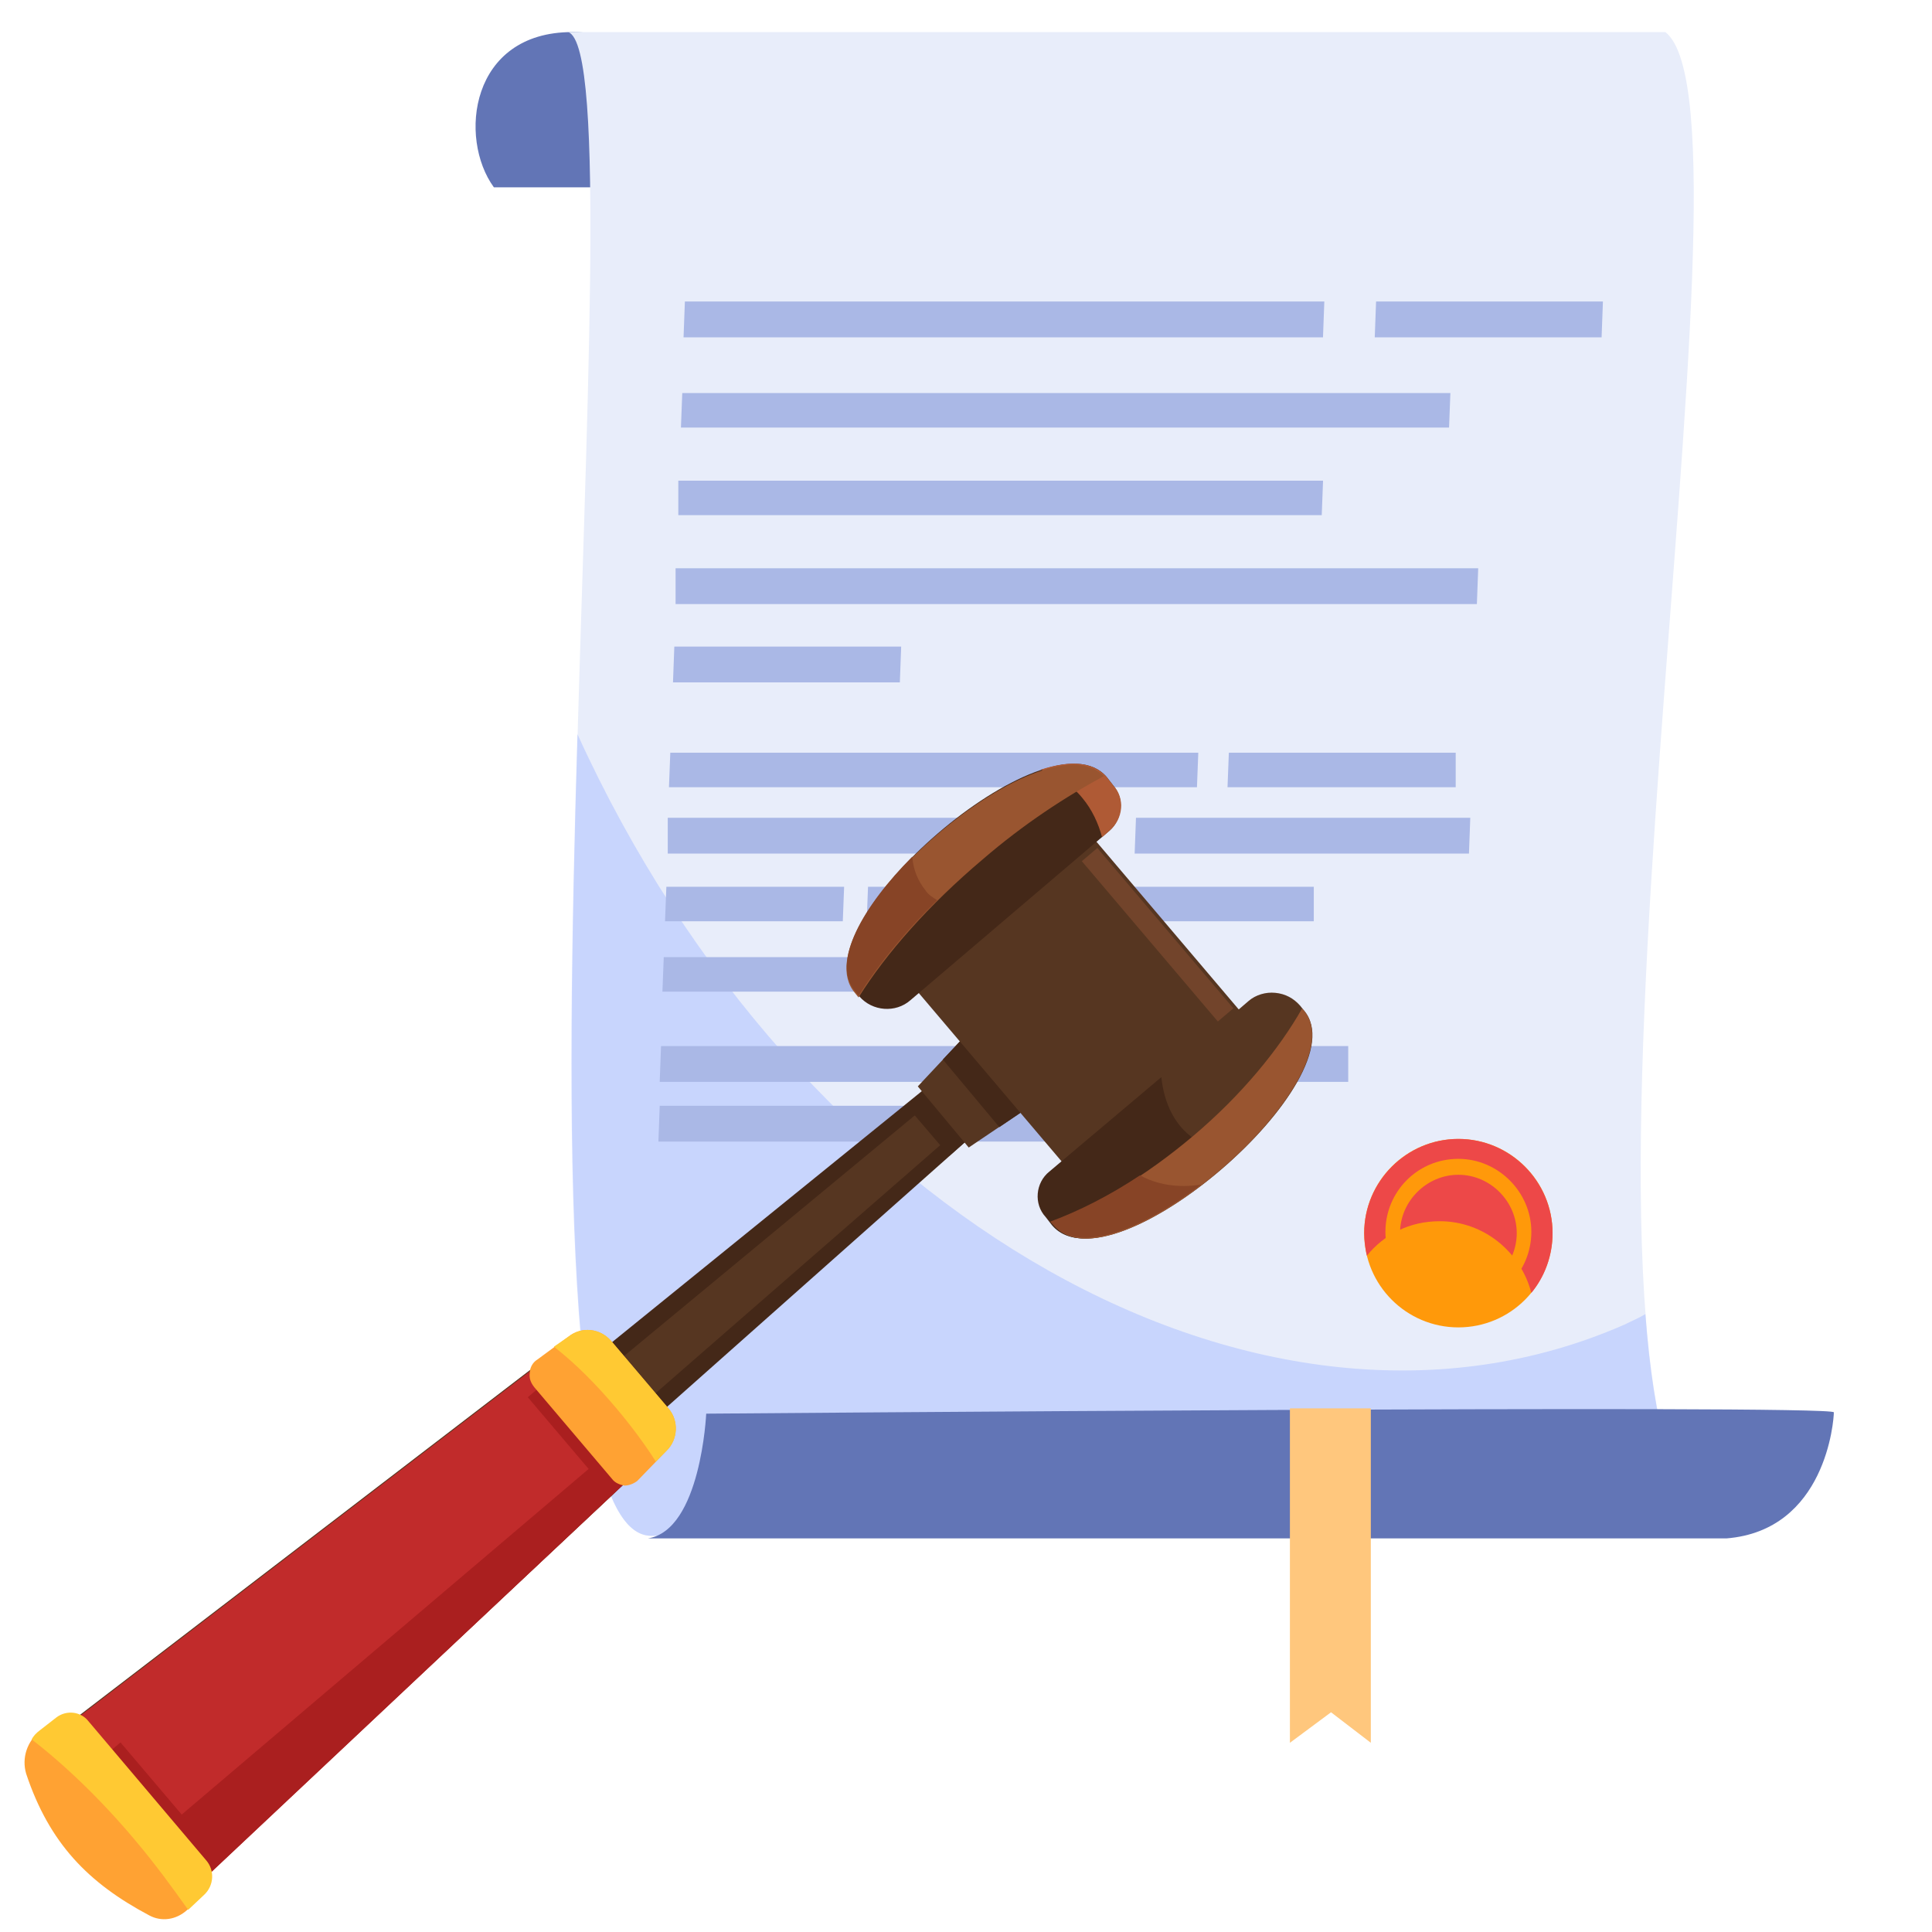<svg width="180" height="180" viewBox="0 0 180 180" fill="none" xmlns="http://www.w3.org/2000/svg">
<path d="M66.038 17.455C67.026 15.972 67.644 14.24 67.644 12.509C67.644 7.069 59.734 2.988 53.307 2.988C43.79 2.988 42.678 12.88 46.015 17.455H66.038Z" fill="#6275B6"/>
<path d="M52.941 2.988C60.11 5.585 45.031 144.073 60.852 143.084H159.483C142.303 128.122 165.169 10.778 155.158 2.988H52.941Z" fill="#E8EDFA"/>
<path opacity="0.6" d="M153.297 122.435C152.679 122.806 152.061 123.053 151.32 123.424C117.701 138.138 74.318 113.532 53.8 68.399C52.688 105.124 52.441 143.579 60.845 143.084H159.477C155.893 139.869 154.039 132.45 153.297 122.435Z" fill="#B3C4FF"/>
<path d="M60.357 143.33C65.301 142.589 65.796 131.707 65.796 131.707C65.796 131.707 170.855 130.842 170.855 131.584C170.855 132.326 170.113 142.589 160.843 143.33H60.357Z" fill="#6275B6"/>
<path d="M127.717 131.213H120.178V162.373L124.009 159.529L127.717 162.373V131.213Z" fill="#FFC77D"/>
<path d="M123.384 28.09H63.809L63.685 31.428H123.26L123.384 28.09Z" fill="#AAB8E6"/>
<path d="M149.341 28.09H128.206L128.082 31.428H149.217L149.341 28.09Z" fill="#AAB8E6"/>
<path d="M135.624 70.13H114.489L114.365 73.345H135.624V70.13Z" fill="#AAB8E6"/>
<path d="M83.96 60.239H62.825L62.701 63.578H83.837L83.96 60.239Z" fill="#AAB8E6"/>
<path d="M111.642 70.13H62.45L62.326 73.345H111.518L111.642 70.13Z" fill="#AAB8E6"/>
<path d="M97.933 76.189H62.213V79.527H97.809L97.933 76.189Z" fill="#AAB8E6"/>
<path d="M136.983 76.189H105.836L105.713 79.527H136.86L136.983 76.189Z" fill="#AAB8E6"/>
<path d="M78.645 82.619H62.083L61.959 85.834H78.521L78.645 82.619Z" fill="#AAB8E6"/>
<path d="M88.288 82.619H80.872L80.748 85.834H88.164L88.288 82.619Z" fill="#AAB8E6"/>
<path d="M122.403 82.619H91.379L91.256 85.834H122.403V82.619Z" fill="#AAB8E6"/>
<path d="M100.527 89.173H61.84L61.717 92.388H100.403L100.527 89.173Z" fill="#AAB8E6"/>
<path d="M125.611 97.458H61.587L61.463 100.797H125.611V97.458Z" fill="#AAB8E6"/>
<path d="M115.231 103.021H61.465L61.342 106.36H115.107L115.231 103.021Z" fill="#AAB8E6"/>
<path d="M135.129 36.621H63.565L63.441 39.836H135.005L135.129 36.621Z" fill="#AAB8E6"/>
<path d="M123.266 44.782H63.197V47.997H123.143L123.266 44.782Z" fill="#AAB8E6"/>
<path d="M137.721 52.943H62.943V56.282H137.597L137.721 52.943Z" fill="#AAB8E6"/>
<path d="M135.873 123.67C140.72 123.67 144.649 119.739 144.649 114.89C144.649 110.042 140.72 106.111 135.873 106.111C131.027 106.111 127.098 110.042 127.098 114.89C127.098 119.739 131.027 123.67 135.873 123.67Z" fill="#FF990A"/>
<path d="M134.143 113.778C138.222 113.778 141.682 116.622 142.671 120.455C143.907 118.971 144.649 116.993 144.649 114.89C144.649 110.068 140.694 106.111 135.873 106.111C131.053 106.111 127.098 110.068 127.098 114.89C127.098 115.632 127.221 116.374 127.345 116.993C128.952 115.014 131.3 113.778 134.143 113.778Z" fill="#ED4848"/>
<path d="M135.874 107.967C132.043 107.967 129.076 111.058 129.076 114.768C129.076 118.601 132.166 121.568 135.874 121.568C139.706 121.568 142.672 118.477 142.672 114.768C142.672 111.058 139.582 107.967 135.874 107.967ZM135.874 120.332C132.908 120.332 130.436 117.859 130.436 114.891C130.436 111.924 132.908 109.451 135.874 109.451C138.84 109.451 141.312 111.924 141.312 114.891C141.312 117.859 138.84 120.332 135.874 120.332Z" fill="#FF990A"/>
<path d="M96.641 100.439L92.932 95.951L42.553 136.772L48.246 143.417L96.641 100.439Z" fill="#442818"/>
<path d="M95.866 99.489L93.709 96.9L43.762 138.239L47.04 142.036L95.866 99.489Z" fill="#563621"/>
<path d="M88.447 107.688L96.642 100.439L92.933 95.951L84.393 102.942L88.447 107.688Z" fill="#442818"/>
<path d="M102.935 98.368L95.948 90.083L85.51 101.216L90.254 106.912L102.935 98.368Z" fill="#563621"/>
<path d="M93.106 105.013L102.94 98.368L95.953 90.083L87.844 98.713L93.106 105.013Z" fill="#442818"/>
<path d="M99.214 74.957L82.641 89.03L101.899 111.73L118.473 97.657L99.214 74.957Z" fill="#563621"/>
<path d="M103.366 77.397C103.97 76.879 104.315 76.102 104.401 75.326C104.488 74.549 104.229 73.772 103.711 73.168L103.107 72.391C97.673 66.005 74.381 86.113 79.73 92.413L80.075 92.845C81.282 94.226 83.439 94.398 84.819 93.19L103.366 77.397Z" fill="#442818"/>
<path d="M100.866 74.376C101.729 75.412 102.333 76.706 102.678 78.001L103.368 77.397C104.662 76.275 104.835 74.376 103.713 73.168L103.109 72.391C101.815 70.924 99.659 70.838 96.984 71.701C98.451 72.305 99.831 73.081 100.866 74.376Z" fill="#AF5A35"/>
<path d="M97.849 109.155C96.555 110.19 96.382 112.175 97.503 113.384L98.107 114.16C103.542 120.547 126.834 100.438 121.485 94.138L121.14 93.707C120.536 93.016 119.76 92.585 118.811 92.499C117.948 92.412 116.999 92.671 116.309 93.275L97.849 109.155Z" fill="#563621"/>
<path d="M111.306 106.135C109.495 104.927 108.459 102.855 108.201 100.353L97.763 109.155C96.469 110.191 96.296 112.176 97.418 113.384L98.021 114.161C101.041 117.699 109.667 113.039 115.706 107.084C114.153 107.257 112.6 106.911 111.306 106.135Z" fill="#442818"/>
<path d="M60.667 135.909C62.133 134.528 62.306 132.198 60.925 130.645L56.698 125.639C55.663 124.431 53.852 124.258 52.558 125.208L5.025 161.627C3.99 162.404 3.559 163.784 3.99 165.079C5.974 170.775 9.252 174.141 14.256 176.902C15.205 177.42 16.499 177.334 17.275 176.557L60.667 135.909Z" fill="#563621"/>
<path d="M49.538 127.625L7.182 160.074L19.518 174.573L58.337 138.067L49.538 127.625Z" fill="#C12B2B"/>
<path d="M15.721 170.084L19.516 174.571L58.336 138.066L56.266 135.649L15.721 170.084Z" fill="#AA1F1F"/>
<path d="M51.802 127.943L49.172 130.177L56.653 138.992L59.284 136.758L51.802 127.943Z" fill="#AA1F1F"/>
<path d="M11.226 162.337L8.596 164.571L16.076 173.388L18.707 171.154L11.226 162.337Z" fill="#AA1F1F"/>
<path d="M62.129 135.131C63.164 134.096 63.251 132.37 62.302 131.248L56.953 124.948C55.918 123.74 54.193 123.567 52.985 124.516L50.052 126.674C49.621 126.933 49.362 127.451 49.362 127.882C49.276 128.4 49.448 128.831 49.793 129.263L57.039 137.807C57.298 138.152 57.73 138.325 58.161 138.411C58.592 138.411 59.024 138.238 59.369 137.979L62.129 135.131Z" fill="#FFA233"/>
<path d="M8.217 160.419C7.527 159.556 6.233 159.47 5.284 160.074L3.731 161.282C2.524 162.232 2.006 163.785 2.437 165.252C4.594 171.725 8.217 175.436 13.911 178.456C15.032 179.06 16.412 178.888 17.448 177.938L18.914 176.558C19.863 175.695 19.949 174.227 19.087 173.278L8.217 160.419Z" fill="#FFA233"/>
<path d="M57.389 131.162C58.769 132.801 60.063 134.527 61.099 136.167L62.134 135.131C63.169 134.096 63.255 132.37 62.306 131.248L56.958 124.948C55.923 123.74 54.197 123.567 52.99 124.516L51.609 125.466C53.593 127.019 55.491 128.918 57.389 131.162Z" fill="#FFC933"/>
<path d="M12.529 171.378C14.426 173.622 16.066 175.866 17.532 177.937L18.998 176.556C19.947 175.693 20.034 174.226 19.171 173.277L8.215 160.332C7.525 159.469 6.231 159.296 5.282 159.987L3.73 161.195C3.384 161.454 3.126 161.713 2.953 162.058C5.972 164.388 9.337 167.581 12.529 171.378Z" fill="#FFC933"/>
<path d="M91.549 80.072C95.345 76.793 99.313 74.204 102.85 72.305C97.156 66.523 74.382 86.286 79.644 92.5L79.989 92.931C82.577 88.789 86.546 84.301 91.549 80.072Z" fill="#995530"/>
<path d="M86.204 82.919C85.514 82.056 85.083 81.021 84.997 79.812C80.425 84.386 77.405 89.651 79.648 92.326L79.993 92.758C81.805 89.91 84.22 86.889 87.326 83.869C86.895 83.61 86.463 83.351 86.204 82.919Z" fill="#874426"/>
<path d="M121.482 94.138L121.31 93.966C119.153 97.763 115.702 101.992 111.217 105.789C106.731 109.586 102.072 112.348 97.932 113.901L98.19 114.16C103.539 120.547 126.744 100.438 121.482 94.138Z" fill="#995530"/>
<path d="M106.213 109.501C103.367 111.4 100.434 112.867 97.846 113.816L98.105 114.075C100.52 116.923 106.472 114.506 111.907 110.364C109.75 110.709 107.766 110.364 106.213 109.501Z" fill="#874426"/>
<path d="M102.238 79.006L100.791 80.234L113.463 95.17L114.91 93.942L102.238 79.006Z" fill="#72442B"/>
</svg>
